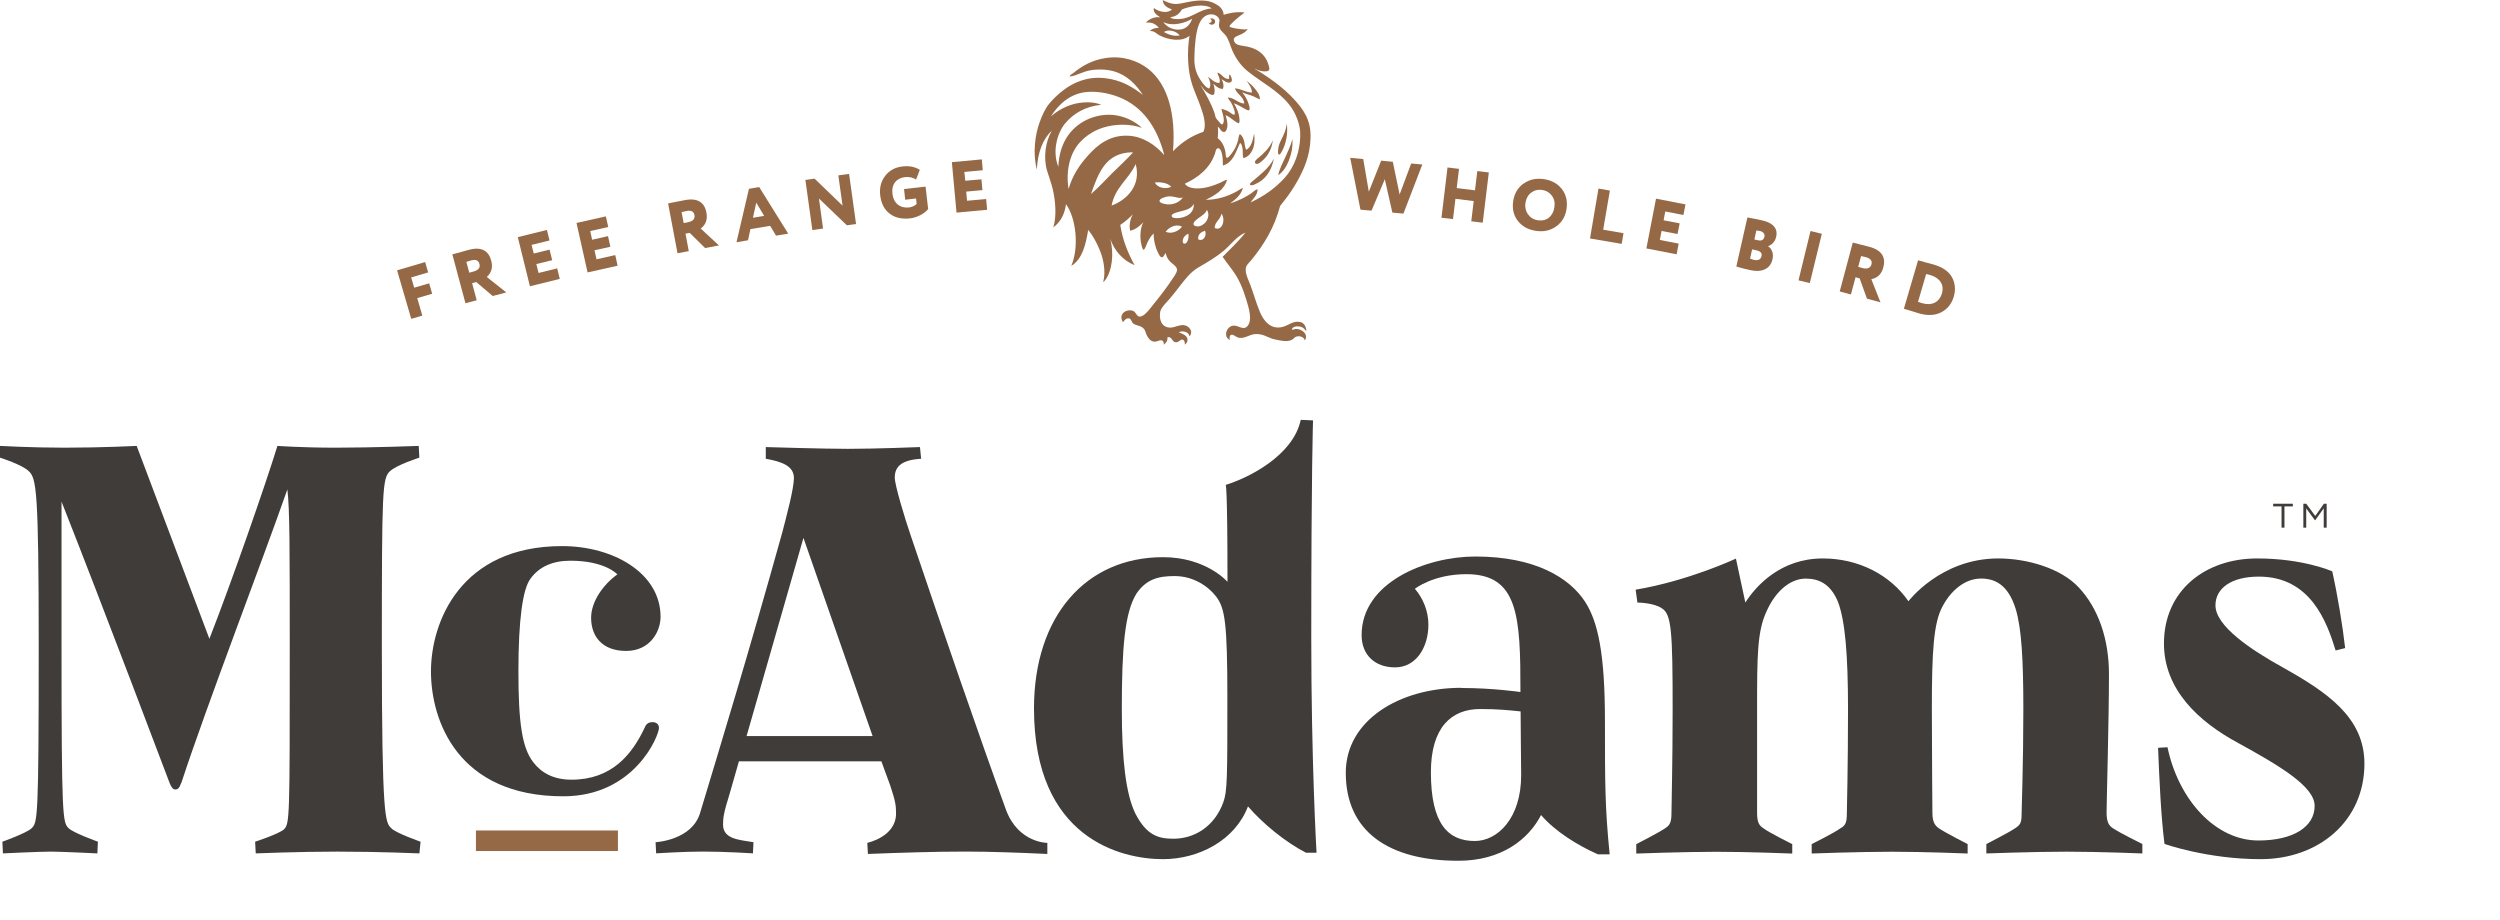 <svg height="166.2" viewBox="0 0 451.43 166.2" width="451.43" xmlns="http://www.w3.org/2000/svg"><path d="m0 0h451.43v166.2h-451.43z" fill="none"/><path d="m218.24 4.1c.52.2.83-.62.21-.66.48-.32 1.01.06.97.51-.06.6-.97.69-1.18.15m13.15 21.06c-.16.35-.38.75-.51 1.3-.06.32-.24 1.39.06 1.46.22.05.51-.54.61-.73.65-1.26 1.04-3 .82-4.76 0-.02-.02-.03-.03-.02-.13 1.06-.47 1.79-.95 2.75m.7 3.22c-.47 1.03-1.02 2.04-1.29 3.24.91-.58 1.51-1.56 1.93-2.63.43-1.08.74-2.39.64-3.87-.3 1.21-.82 2.23-1.28 3.27m-4.8.06c-.18.14-1.04.78-.52 1.1.37.22.97-.36 1.18-.54 1-.86 1.65-2.03 1.88-3.57 0-.02 0-.03-.03-.03-.5 1.25-1.51 2.19-2.51 3.06m-1.13 4.26c-.18.15-.47.33-.46.61.26.23.62.06.84-.03 1.91-.77 3.03-2.41 3.46-4.54.03 0 .02-.04-.02-.04-.85 1.66-2.48 2.85-3.82 4.01m1.74-19.88c.39.05 1.13.09 1.27-.24.12-.29-.09-.84-.18-1.13-.56-1.71-1.96-2.72-3.85-3.09-.8-.15-1.77-.2-2.12-.66-.66-.88.19-1.17.76-1.4.62-.25 1.19-.56 1.52-1.08-.32.02-.39.07-.58.06-.89-.05-2.59-.27-2.7-.55-.1-.26 1.69-1.76 2.73-2.52-1.88-.18-2.97.2-3.79.42-.06-1.1-.86-1.65-1.63-2.05-1.41-.74-3.19-.58-4.85-.25-.84.17-1.63.4-2.42.34-.83-.06-1.45-.39-2.1-.7.08 1.04.86 1.39 1.66 1.7-.8.78-2.22.41-2.97-.06-.1-.07-.21-.19-.32-.15-.11.89.72 1.28 1.17 1.63-.88-.12-1.65.19-2.13.54-.17.13-.41.3-.39.43 1.1-.17 1.88.39 2.27.94-.54-.02-1.04.13-1.36.33-.09.06-.24.17-.21.24.8-.04 1.1.45 1.61.73 1.63.88 4.13 1.3 5.5.11-.46 2.93-.35 6.21.47 8.78.4 1.23.95 2.41 1.4 3.66.47 1.34 1.33 3.52.63 4.91-2.23.75-4.08 2.04-5.48 3.52.54-6.57-.87-12.07-4.51-14.91-1.84-1.41-4.52-2.41-7.64-1.93-2.45.36-4.35 1.46-5.87 2.73-.23.18-.57.3-.65.6.64-.02 1.21-.29 1.8-.51.58-.22 1.16-.45 1.81-.58 1.4-.26 3.02-.22 4.35.15 2.44.68 4.07 2.44 5.27 4.27-1.9-1.47-3.91-2.69-6.85-3.03-3.19-.36-5.72.8-7.56 2.22-.9.69-1.77 1.51-2.52 2.42-.73.88-1.26 2.11-1.69 3.27-.86 2.33-1.29 5.71-.52 8.6.15-3.06 1.06-5.53 2.7-7-1.12 1.85-1.58 4.79-.85 7.22.33 1.09.75 2.18 1.03 3.36.48 2.09.72 4.82.09 6.85 1.25-.91 2.04-2.28 2.29-4.18 1.81 2.45 2.41 7.8.95 11.15 1.98-1.21 2.61-3.77 3.06-6.51.8.97 1.47 2.18 2.03 3.51.68 1.58 1.21 3.94.68 5.88.11.02.2-.12.27-.21 1.36-1.67 1.72-4.96.99-7.57.81 2.22 2.31 3.91 4.4 4.76-1.15-2.13-2.14-4.42-2.58-7.27.83-.54 1.66-1.24 2.25-1.91-.39.73-.71 1.88-.46 2.97 1.06-.24 1.8-.95 2.4-1.55-.51.8-.68 2.4-.46 3.64.06.32.24 1.3.46 1.33.2.02.39-.52.48-.73.35-.92.81-1.7 1.36-2.21-.02 1.25.32 2.59.81 3.52.15.29.38.8.66.79.39 0 .43-.54.7-.76.15.68.39 1.12.85 1.58.39.39 1.04.73 1.18 1.27.12.44-.29 1.04-.54 1.42-1.23 1.88-2.54 3.57-3.88 5.21-.51.64-1.12 1.5-1.81 1.85-.99.5-1-.45-1.55-.82-.13-.09-.35-.17-.58-.18-1.23-.06-2.17.95-1.36 2.16.19-.29.5-.78 1.06-.7.43.07.43.57.69.85.47.49 1.51.4 2.03 1.06.27.34.28.71.51 1.17.3.58.73 1.12 1.43 1.13.46 0 .86-.34 1.25-.24.26.06.47.39.33.79.41-.26.82-.76.7-1.36.91-.17.76.85 1.51.91.58.05.76-.49 1.15-.48.39 0 .54.5.48.9.28-.13.54-.56.49-.96-.09-.73-.99-1.02-1.58-1.25.71-.42 1.87-.05 1.94.73.78-.91-.11-1.96-1.06-2.03-.78-.06-1.56.37-2.15.43-1.55.15-2.28-1.02-2.11-2.61.02-.15.04-.34.12-.51.29-.73 1.1-1.44 1.61-2.06.58-.69 1.13-1.37 1.63-2.03 1.17-1.48 2.02-2.74 3.67-3.7 1.59-.92 3.1-1.81 4.42-2.91 1.35-1.12 2.37-2.65 3.97-3.33-1.23 1.6-2.73 2.95-4.12 4.39 1.07 1.55 2.32 2.85 3.24 4.91.42.93.76 1.91 1.09 3 .4 1.34 1.15 3.68.06 4.69-.72.67-1.54-.25-2.45-.18-1.02.07-1.74 1.48-1.03 2.3.1.13.28.26.39.24-.07-.32-.07-.66.13-.82.39-.29.86.24 1.25.39 1.1.43 2.09-.5 3.14-.58 1.35-.1 2.07.46 3.09.82.39.13.88.21 1.34.3.93.2 1.73.21 2.36-.15.25-.16.43-.45.7-.52.76-.21 1.41.15 1.54.69.74-1.1-.6-2.19-1.72-2.06-.22.02-.38.21-.61.09.11-.74 1.49-.69 2.06-.27.24.17.31.43.55.5-.07-.82-.44-1.47-1.18-1.6-1.21-.2-1.95.54-2.94.85-2.33.73-3.65-1.16-4.27-2.63-.7-1.66-1.14-3.35-1.76-4.97-.28-.75-.74-1.59-.81-2.55-.07-.91.56-1.31 1-1.85 2.29-2.79 4.18-5.88 5.21-9.79 1.51-1.83 2.87-3.8 3.97-6.13.5-1.07 1-2.34 1.27-3.79.27-1.42.4-3.09.06-4.64-.3-1.33-.91-2.41-1.66-3.39-2.11-2.73-4.96-4.83-7.92-6.64-.13-.09-.32-.13-.29-.21.4.2.7.37 1.37.46m-9.13-11.33c-2.55.17-3.77 2.14-6.63 1.91-.35-.02-.67-.1-.88-.33 1.08-.1 1.69-.66 2.12-1.4 1.36-.54 4.04-1.17 5.39-.18m-.22 1.09c.65-.12 1.59.4 1.61 1.1 0 .25-.14.62-.09.99.09.72.71 1.11 1.11 1.58.64.73.88 1.9 1.31 2.88.61 1.39 1.55 2.7 2.63 3.6.75.62 1.56 1.19 2.39 1.76 2.34 1.6 5.03 3.37 6.34 6.14.44.95.84 2.13.88 3.27.1 3.4-1.12 6.28-2.72 8.09-1.73 1.92-3.71 3.35-6.25 4.54.41-.67 1.29-1.29 1.27-2.4-.47.12-.78.5-1.15.76-1.11.74-2.37 1.36-3.82 1.82.99-.73 1.96-1.47 2.33-2.82-.5.21-.92.57-1.43.81-1.44.73-3.08 1.32-5.27 1.36 1.66-.84 3.26-1.73 3.85-3.64-.43.06-.8.35-1.24.54-1.16.51-2.82 1.12-4.48 1.03-.84-.05-1.6-.32-1.92-.85 2.32-1.06 4.53-2.75 5.43-5.42.13-.39.18-.96.57-.98.64-.02.82 1.51.85 2.18.02.32-.02.66.02.94 1.86-.54 2.33-2.47 3.09-4.08.36.21.43.74.48 1.24.06.49-.06 1.12.16 1.51 1.17-.32 1.86-1.53 1.97-2.94.04-.47 0-1.01-.06-1.51-.25 1.21-.48 2.43-1.42 2.94-.28-.43-.25-1.09-.4-1.6-.15-.54-.35-.97-.76-1.25-.26.36-.24.88-.36 1.3-.24.81-.62 1.58-1.12 2.21-.14.18-.65.86-.88.79-.2-.06-.2-.82-.24-1.06-.21-1.1-.68-1.93-1.4-2.49.08-.6.09-1.42.03-2.07.39.24.58.99 1.14.95.38-.03.54-.65.58-1.03.06-.75-.17-1.47-.33-2 .93.35 1.47 1.09 2.37 1.48.19-.15.17-.56.14-.82-.07-1.06-.59-2.11-1.03-2.82.65.19 1.28.64 1.97 1 .18.09.54.32.73.28.3-.09.14-.63.06-.91-.22-.8-.56-1.44-1-2.03-.08-.11-.22-.18-.18-.3.5.26 1.09.38 1.63.58.54.19 1.02.5 1.52.69 0-.84-.5-1.42-.91-1.94-.43-.54-.95-1-1.48-1.42.32.56.95 1.22.94 2.12-1.14-.02-1.89-.67-3.06-.76.28 1.06 1.62 1.47 1.67 2.75-1.15-.06-1.77-1.06-2.93-1.1.04.35.35.57.54.88.18.3.35.69.48 1.06.13.35.32.8.13 1.21-.43-.11-.72-.43-1.09-.64s-.79-.32-1.25-.48c.08.56.43 1.3.43 2.06 0 .2-.05.71-.28.76s-.5-.38-.64-.54c-.16-.2-.43-.45-.51-.64-.13-.26-.15-.57-.24-.84-.6-1.77-1.63-3.56-2.52-5.03.24.22.47.64.79.94.29.28 1.05.9 1.48.79.47-.12.22-1.77-.03-2.06.45.36.9.96 1.77.99.28-.54.03-1.42-.25-1.78.36.16 1.1.92 1.7.54.44-.26.02-1.06-.15-1.36-.31.08-.07.52-.18.79-1.03.06-1.25-.94-2.09-1.15.06.52.62 1.13.36 1.88-.93 0-1.44-.71-2.06-1.13.26.5.67 1.56.21 2.13-.62-.17-1.03-.79-1.43-1.33-.74-1.06-1.31-2.32-1.24-4.24.02-.53.03-1.07.07-1.75.32-4.79 1.37-5.84 2.84-6.1m-3.34.84s.02.02.02.03c-.43 1.12-1.2 2.01-2.73 1.91-.96-.06-1.74-.5-2.26-1.09-.06-.06-.16-.13-.14-.24 1.59.8 3.9.13 5.11-.61m-2.23 3c-1.14.21-2.1-.22-2.85-.61.9-.66 2.45-.04 2.85.61m-2.78 21.54c-.08.05-.18-.13-.28-.24-1.35-1.47-3.45-3.02-6.09-3.19-3.48-.22-5.74 1.73-7.33 3.49-1.61 1.77-2.89 3.71-3.58 6.12-.55-3.49.33-6.57 2.07-8.45 1.74-1.89 4.36-3.15 7.73-3.15 1.31 0 2.44.21 3.45.58-1.06-1.02-2.63-1.9-4.45-2.24-2.03-.39-4.08.06-5.61.81-2.95 1.48-4.85 4.25-5.04 8.43-1.15-2.81-.16-6.14 1.21-7.79 1.5-1.81 3.64-3.1 6.54-3.39-1.47-.65-3.7-.52-5.21-.06-1.55.47-2.85 1.26-3.88 2.15 1.34-2.1 3.49-4.22 6.7-4.42 1.96-.12 3.9.31 5.42.88 4.53 1.71 7.08 5.65 8.34 10.47m-5.71-.43c.09.09-.08.2-.13.24-1.1 1.2-2.4 2.37-3.57 3.54-1.27 1.27-2.49 2.61-3.82 3.75 1.31-3.6 2.54-7.52 7.52-7.54m.54 2.14s.03.02.03.02c1.02 3.84-1.63 6.45-4.36 7.46.62-3.32 3.11-4.76 4.34-7.48m6.42 4.09c-1.07.54-2.56.11-2.94-.76 0-.04.06-.07.07-.03 1.14-.09 2.3.12 2.88.79m2.09 1.94c-.43.65-1.4 1.28-2.67 1.24-.42-.02-1.53-.19-1.55-.64 0-.42 1.15-.78 1.63-.81 1.06-.08 1.78.46 2.57.21m1.98 1.21s.03 0 .03.03c0 .72-.24 1.21-.61 1.58-.56.56-1.7 1.01-2.82.88-.27-.03-.54-.13-.58-.34-.07-.54 1.29-.77 1.81-.91 1.03-.26 1.76-.53 2.15-1.25m2.41 1.04s.02.02.03.03c.51.84.11 1.9-.51 2.43-.2.17-.58.43-.91.49-.47.07-.98-.05-1.03-.34-.09-.45.65-.95.95-1.17.63-.46 1.19-.77 1.46-1.43m2.62.67c.81.92.2 3.27-1.21 2.57 0-1.14 1.06-1.48 1.21-2.57m-7.16 2.32c.03.12-.16.27-.3.39-.59.54-1.63.97-2.6.55.52-.73 1.76-1.49 2.9-.95m2.98 2.31c-.12-.91.53-1.32 1.21-1.55.43.84-.3 2.05-1.21 1.55m-1.79-1.02c.18.58-.14 2.01-.81 1.78-.21-.06-.2-.33-.19-.54.05-.62.58-1.07 1-1.24" fill="#956946"/><path d="m410.47 91.44v-.48h3.55v.48h-1.51v3.84h-.53v-3.84z" fill="#403c3a"/><path d="m415.92 95.28v-4.32h.52l1.63 2.21 1.56-2.21h.5v4.32h-.53v-3.5l-1.53 2.15h-.07l-1.56-2.13v3.48z" fill="#403c3a"/><path d="m32.71 141.39c-.32.95-.63 1.17-1.06 1.17s-.74-.43-1.06-1.27c0 0-12.07-31.98-19.48-50.71v26.15c0 31.23.22 31.76 1.28 32.82.84.84 5.29 2.44 5.29 2.44l-.1 2.11s-6.57-.32-8.37-.32c-2.12 0-8.68.32-8.68.32l-.1-2.11s4.45-1.59 5.29-2.44c1.06-1.06 1.27-1.59 1.27-32.82 0-28.37-.43-30.38-1.8-31.65-1.16-1.17-5.19-2.44-5.19-2.44v-2.12s5.72.32 11.65.32c6.78 0 13.03-.32 13.03-.32l13.13 34.83c4.02-10.27 10.28-28.27 12.28-34.83 0 0 4.56.32 10.49.32 6.66 0 15.03-.32 15.03-.32l.11 2.12s-4.02 1.27-5.3 2.44c-1.38 1.27-1.47 3.28-1.47 31.65 0 31.23.63 31.76 1.7 32.82.73.84 5.29 2.44 5.29 2.44l-.21 2.11s-7.1-.32-14.83-.32c-6.99 0-14.72.32-14.72.32l-.11-2.11s4.23-1.38 5.19-2.22c1.06-1.06 1.06-1.81 1.06-33.03 0-17.47 0-24.88-.43-28.37-4.35 12.49-14.4 38.54-19.16 53.04" fill="#403c3a"/><path d="m101.51 98.61c9.18 0 17.77 4.84 17.77 12.77 0 2.64-1.88 6.16-6.22 6.16s-6.32-2.64-6.32-5.99c0-2.99 2.27-6.07 4.74-7.83 0 0-2.17-2.47-8.49-2.47-3.16 0-5.63 1.06-7.21 3.26-1.38 1.85-2.17 7.31-2.17 16.73s.69 13.82 2.67 16.38c1.47 1.93 3.65 3.17 6.92 3.17 7.29 0 10.95-4.58 13.22-9.42.2-.53.59-.97 1.38-.97.7 0 1.19.35 1.19 1.06 0 1.32-4.35 12.33-17.28 12.33-19.05 0-23.89-13.65-23.89-22.55s5.32-22.63 23.69-22.63" fill="#403c3a"/><path d="m189.12 152.19v2.01c-4.65-.21-9.94-.43-14.82-.43-5.5 0-11.96.21-17.58.43l-.11-2.01s5.19-1.06 5.19-5.3c0-1.48-.11-2.22-1.06-5.08l-1.59-4.34h-25.72l-1.7 5.93c-1.06 3.39-1.17 4.34-1.17 5.5 0 2.65 2.97 2.75 5.5 3.18l-.1 2.01s-5.09-.32-9.01-.32c-3.49 0-8.47.32-8.47.32l-.1-2.01s6.56-.32 8.04-5.29c4.02-13.34 8.57-28.16 14.83-50.61.74-2.85 2.11-7.94 2.11-9.85 0-2.22-2.22-2.97-5.08-3.49v-2.11s10.27.32 14.82.32c5.08 0 13.02-.32 13.02-.32l.21 2.11c-3.49.21-4.76 1.38-4.76 3.39 0 1.38 1.8 7.31 2.85 10.38 5.61 16.62 12.39 36.31 17.25 49.66 2.22 5.93 7.41 5.93 7.41 5.93m-31.51-19.28-12.49-35.79-10.27 35.79h22.77z" fill="#403c3a"/><path d="m237.73 153.98h-1.9c-3.71-1.9-7.84-5.29-10.48-8.37-2.33 6.14-8.9 9.53-15.35 9.53-7.52 0-23.29-3.71-23.29-27.21 0-16.73 9.42-27.32 23.29-27.32 7.83 0 11.65 4.45 11.65 4.45 0-17.79-.32-17.5-.32-17.5 4.13-1.27 12.18-5.29 13.55-11.75l2.22.1s-.32 8.71-.32 39.41c0 22.34.95 38.64.95 38.64m-32.51-46.78c-2.12 3.39-2.65 9.75-2.65 20.86 0 9.21.74 15.35 2.44 18.85 2.01 3.92 4.12 4.56 6.88 4.56 3.82 0 7.41-2.22 9-6.56.74-2.01.74-4.55.74-18.85 0-13.55-.43-16.21-2.02-18.31-1.48-1.91-4.13-3.71-7.52-3.71-2.86 0-5.08.53-6.88 3.17" fill="#403c3a"/><path d="m263.86 124.23c5.72 0 10.69.73 10.69.73 0-13.55-.32-21.28-9.75-21.28-6.03 0-9.31 2.64-9.31 2.64 1.38 1.59 2.44 3.92 2.44 6.46 0 4.12-2.22 7.73-6.03 7.73-3.6 0-6.03-2.22-6.03-5.83 0-9.53 11.65-14.19 20.54-14.19 10.91 0 17.04 3.92 19.8 8.15 2.33 3.6 3.6 9.32 3.6 21.59 0 11.12 0 15.57.85 24.04h-2.12c-3.6-1.59-7.73-4.13-10.27-7.1-2.23 4.35-7.1 8.26-14.93 8.26-12.59 0-20.33-5.29-20.33-15.88 0-9.53 9.75-15.35 20.86-15.35m2.44 27.66c4.13 0 8.37-4.13 8.37-11.86 0-2.97-.1-7.84-.1-11.54-2.11-.21-4.02-.43-7.3-.43-5.19 0-8.9 3.29-8.9 11.43 0 9.42 3.18 12.4 7.93 12.4" fill="#403c3a"/><path d="m315.17 108.78c1.91-2.97 6.35-7.94 13.98-7.94 6.46 0 12.18 2.97 15.46 7.73 0 0 5.82-7.73 16.21-7.73 5.29 0 11.32 1.8 14.5 5.19 3.6 3.81 5.5 9.42 5.5 15.67 0 8.37-.43 23.08-.43 24.99 0 2.01.53 2.54 1.48 3.07.95.64 4.98 2.65 4.98 2.65v1.7s-7.73-.32-13.66-.32-14.51.32-14.51.32v-1.7s4.13-2.11 5.19-2.85c.84-.53 1.17-.95 1.17-2.33 0-1.16.32-9.21.32-19.16 0-8.9-.32-14.61-1.38-18.1-1.38-4.45-3.81-5.5-6.25-5.5-2.97 0-5.5 2.22-6.99 5.08-1.59 2.97-1.9 8.05-1.9 18.43 0 8.47.1 17.57.1 18.74 0 1.69.43 2.33 1.17 2.85 1.06.74 5.19 2.85 5.19 2.85v1.7s-7.73-.32-13.66-.32-14.5.32-14.5.32v-1.7s4.23-2.11 5.18-2.85c.95-.53 1.17-1.06 1.17-2.75 0 0 .21-8.78.21-18.74s-.53-15.98-1.8-19.37c-1.38-3.39-3.6-4.23-5.83-4.23-2.85 0-5.5 2.33-7.09 5.93-1.7 3.6-1.7 8.26-1.7 17.68v18.64c0 1.69.32 2.33 1.17 2.85.95.74 5.18 2.85 5.18 2.85v1.7s-7.73-.32-13.66-.32-14.51.32-14.51.32v-1.7s4.13-2.11 5.19-2.85c.85-.53 1.17-1.06 1.17-2.75 0-1.9.21-8.78.21-18.74 0-14.08-.21-17.15-1.91-18.22-1.48-1.06-4.45-1.06-4.45-1.06l-.32-2.33c9.53-1.59 18.11-5.61 18.11-5.61l1.7 7.94v-.02z" fill="#403c3a"/><path d="m423.45 117.03-1.7.43c-1.59-5.19-4.55-13.34-13.86-13.34-4.98 0-7.84 2.11-7.84 5.19 0 3.7 6.25 7.94 12.18 11.22 7.94 4.44 14.72 9 14.72 17.36 0 10.38-8.26 17.25-18.74 17.25-9.64 0-17.36-2.75-17.36-2.75-.64-4.87-.95-12.07-1.16-17.36l1.7-.1c2 9.53 8.68 16.84 16.41 16.84 6.25 0 10.16-2.44 10.16-6.25 0-3.49-6.25-7.2-13.76-11.33-7.3-3.92-13.45-9.74-13.45-18 0-9.53 7.41-15.35 16.83-15.35 8.37 0 13.56 2.33 13.56 2.33.95 4.23 1.91 10.05 2.33 13.87" fill="#403c3a"/><g fill="#956946"><path d="m85.94 149.96h25.64v3.71h-25.64z"/><path d="m256.83 29.7-3.41 8.87-2-.18-1.36-6.03-2.4 5.68-2-.18-1.85-9.36 2.35.22 1.01 5.89 2.23-5.6 2.1.2 1.23 5.91 2.09-5.6z"/><path d="m265.67 39.96.44-3.65-3.3-.41-.44 3.66-2.08-.24 1.09-9.08 2.08.25-.42 3.47 3.3.41.42-3.48 2.08.25-1.1 9.07z"/><path d="m275.09 33.18c1.03-.76 2.26-1.04 3.67-.84 1.41.21 2.49.8 3.26 1.79s1.06 2.19.85 3.6c-.2 1.36-.82 2.41-1.87 3.15-1.03.74-2.25 1.02-3.64.81-1.41-.21-2.5-.8-3.27-1.79s-1.06-2.18-.85-3.6c.2-1.33.81-2.37 1.83-3.14m.86 5.55c.43.61 1.01.95 1.73 1.06.83.12 1.51-.04 2.04-.47.53-.45.86-1.08.98-1.88.13-.81-.03-1.51-.46-2.09s-1.01-.93-1.75-1.03c-.76-.12-1.42.06-1.99.49s-.91 1.06-1.03 1.87c-.12.78.06 1.46.47 2.07"/><path d="m287.11 43.06 1.53-9.01 2.06.36-1.21 7.07 3.67.63-.33 1.93z"/><path d="m297.29 44.86 1.74-8.99 5.32 1.04-.37 1.91-3.28-.63-.3 1.59 2.9.55-.38 1.93-2.89-.55-.31 1.62 3.4.66-.37 1.93z"/><path d="m315.54 39.27c1 .18 1.92.35 2.71.54 2.03.45 2.79 1.57 2.49 2.89-.2.88-.69 1.47-1.47 1.75v.02c.65.43 1.04 1.26.8 2.33-.21.91-.68 1.51-1.41 1.84s-1.59.37-2.59.14c-1.18-.26-2.03-.48-2.54-.65l2-8.86zm.85 5.75-.38 1.66c.18.09.4.17.67.24.79.18 1.25-.05 1.4-.67.13-.54-.17-.88-.91-1.05l-.79-.17zm.76-3.4-.36 1.62.68.15c.63.14 1-.07 1.14-.65.11-.5-.25-.9-.8-1.03-.11-.02-.34-.06-.65-.09"/><path d="m322.16 45.49h9.16v2.1h-9.16z" transform="matrix(.237 -.972 .972 .237 204.19 352.98)"/><path d="m334.22 53.17-2.02-.54 2.36-8.83c.19.05.72.19 1.59.41s1.36.35 1.41.36c2.29.61 2.99 1.94 2.52 3.7-.32 1.2-1.03 1.92-2.17 2.14l1.65 4.18-2.44-.66-1.32-3.66-.74-.21-.83 3.09zm1.84-6.94-.52 1.96.73.2c.92.25 1.47.02 1.66-.65.17-.65-.16-1.06-.97-1.29-.04 0-.33-.07-.89-.21"/><path d="m343.78 55.78 2.57-8.78.17.05c.14.04.57.17 1.26.35s1.15.31 1.36.36c1.66.49 2.76 1.26 3.34 2.31.57 1.06.68 2.22.32 3.49-.38 1.29-1.13 2.24-2.26 2.83-1.1.58-2.48.65-4.08.18-.13-.04-.49-.14-1.09-.34-.6-.18-1.05-.32-1.36-.41l-.21-.06v.02zm4.03-6.3-1.47 5.02c.17.06.41.14.72.24 1.76.51 3.11-.12 3.6-1.77.46-1.57-.4-2.8-2.09-3.3-.33-.09-.58-.16-.76-.18"/><path d="m74.26 57.58-2.56-8.77 5.07-1.49.54 1.87-3.06.9.54 1.86 2.7-.79.55 1.88-2.7.79.92 3.16z"/><path d="m86.07 54.22-2.02.54-2.37-8.83c.19-.06.72-.2 1.59-.43.87-.24 1.34-.37 1.4-.39 2.29-.62 3.56.19 4.03 1.95.33 1.2.06 2.18-.8 2.95l3.52 2.79-2.45.65-2.97-2.52-.75.2.83 3.09zm-1.86-6.94.53 1.96.73-.2c.92-.25 1.29-.71 1.1-1.39-.18-.65-.66-.85-1.48-.63-.04 0-.32.1-.88.27"/><path d="m95.69 51.69-2.19-8.87 5.26-1.3.47 1.9-3.24.8.39 1.56 2.85-.71.48 1.91-2.86.7.4 1.61 3.36-.83.47 1.9z"/><path d="m106.1 49.19-2-8.93 5.3-1.19.43 1.92-3.25.73.34 1.57 2.87-.65.43 1.92-2.87.63.36 1.63 3.39-.76.42 1.92z"/><path d="m124.4 45.34-2.06.39-1.7-9c.2-.03.73-.13 1.62-.32.88-.18 1.37-.27 1.44-.28 2.32-.44 3.53.47 3.86 2.26.23 1.22-.11 2.19-1.03 2.88l3.29 3.05-2.5.47-2.78-2.74-.76.14.59 3.15zm-1.33-7.06.38 2 .74-.14c.94-.18 1.33-.62 1.21-1.3-.13-.66-.59-.9-1.43-.74-.04 0-.33.08-.9.2"/><path d="m132.99 43.74 2.25-9.65 1.85-.31 5.24 8.41-2.2.36-1.06-1.77-3.57.59-.43 2.02zm3.57-7.15-.6 2.73 2.02-.34z"/><path d="m154.58 40.45-1.66.23-5.04-4.83.74 5.42-1.93.27-1.26-9.05 1.66-.23 5.05 4.87-.76-5.46 1.94-.27z"/><path d="m163.46 36.09-.22-1.95 3.89-.44.47 4.05c-.34.43-.83.8-1.44 1.12-.62.3-1.22.49-1.81.56-1.54.17-2.78-.12-3.73-.87s-1.51-1.84-1.68-3.29c-.15-1.33.13-2.5.88-3.49.74-.99 1.8-1.58 3.19-1.73 1.17-.13 2.22.07 3.08.62l-.68 1.77c-.4-.34-1.22-.54-1.93-.47-1.58.17-2.54 1.25-2.33 3.05.19 1.67 1.38 2.63 3 2.44.26-.03.53-.11.8-.24.28-.14.47-.26.57-.39l-.11-.99-1.93.22h-.02z"/><path d="m172.72 38.39-.84-9.11 5.41-.5.17 1.96-3.32.31.16 1.59 2.92-.26.18 1.95-2.93.27.15 1.65 3.45-.31.18 1.94z"/></g></svg>